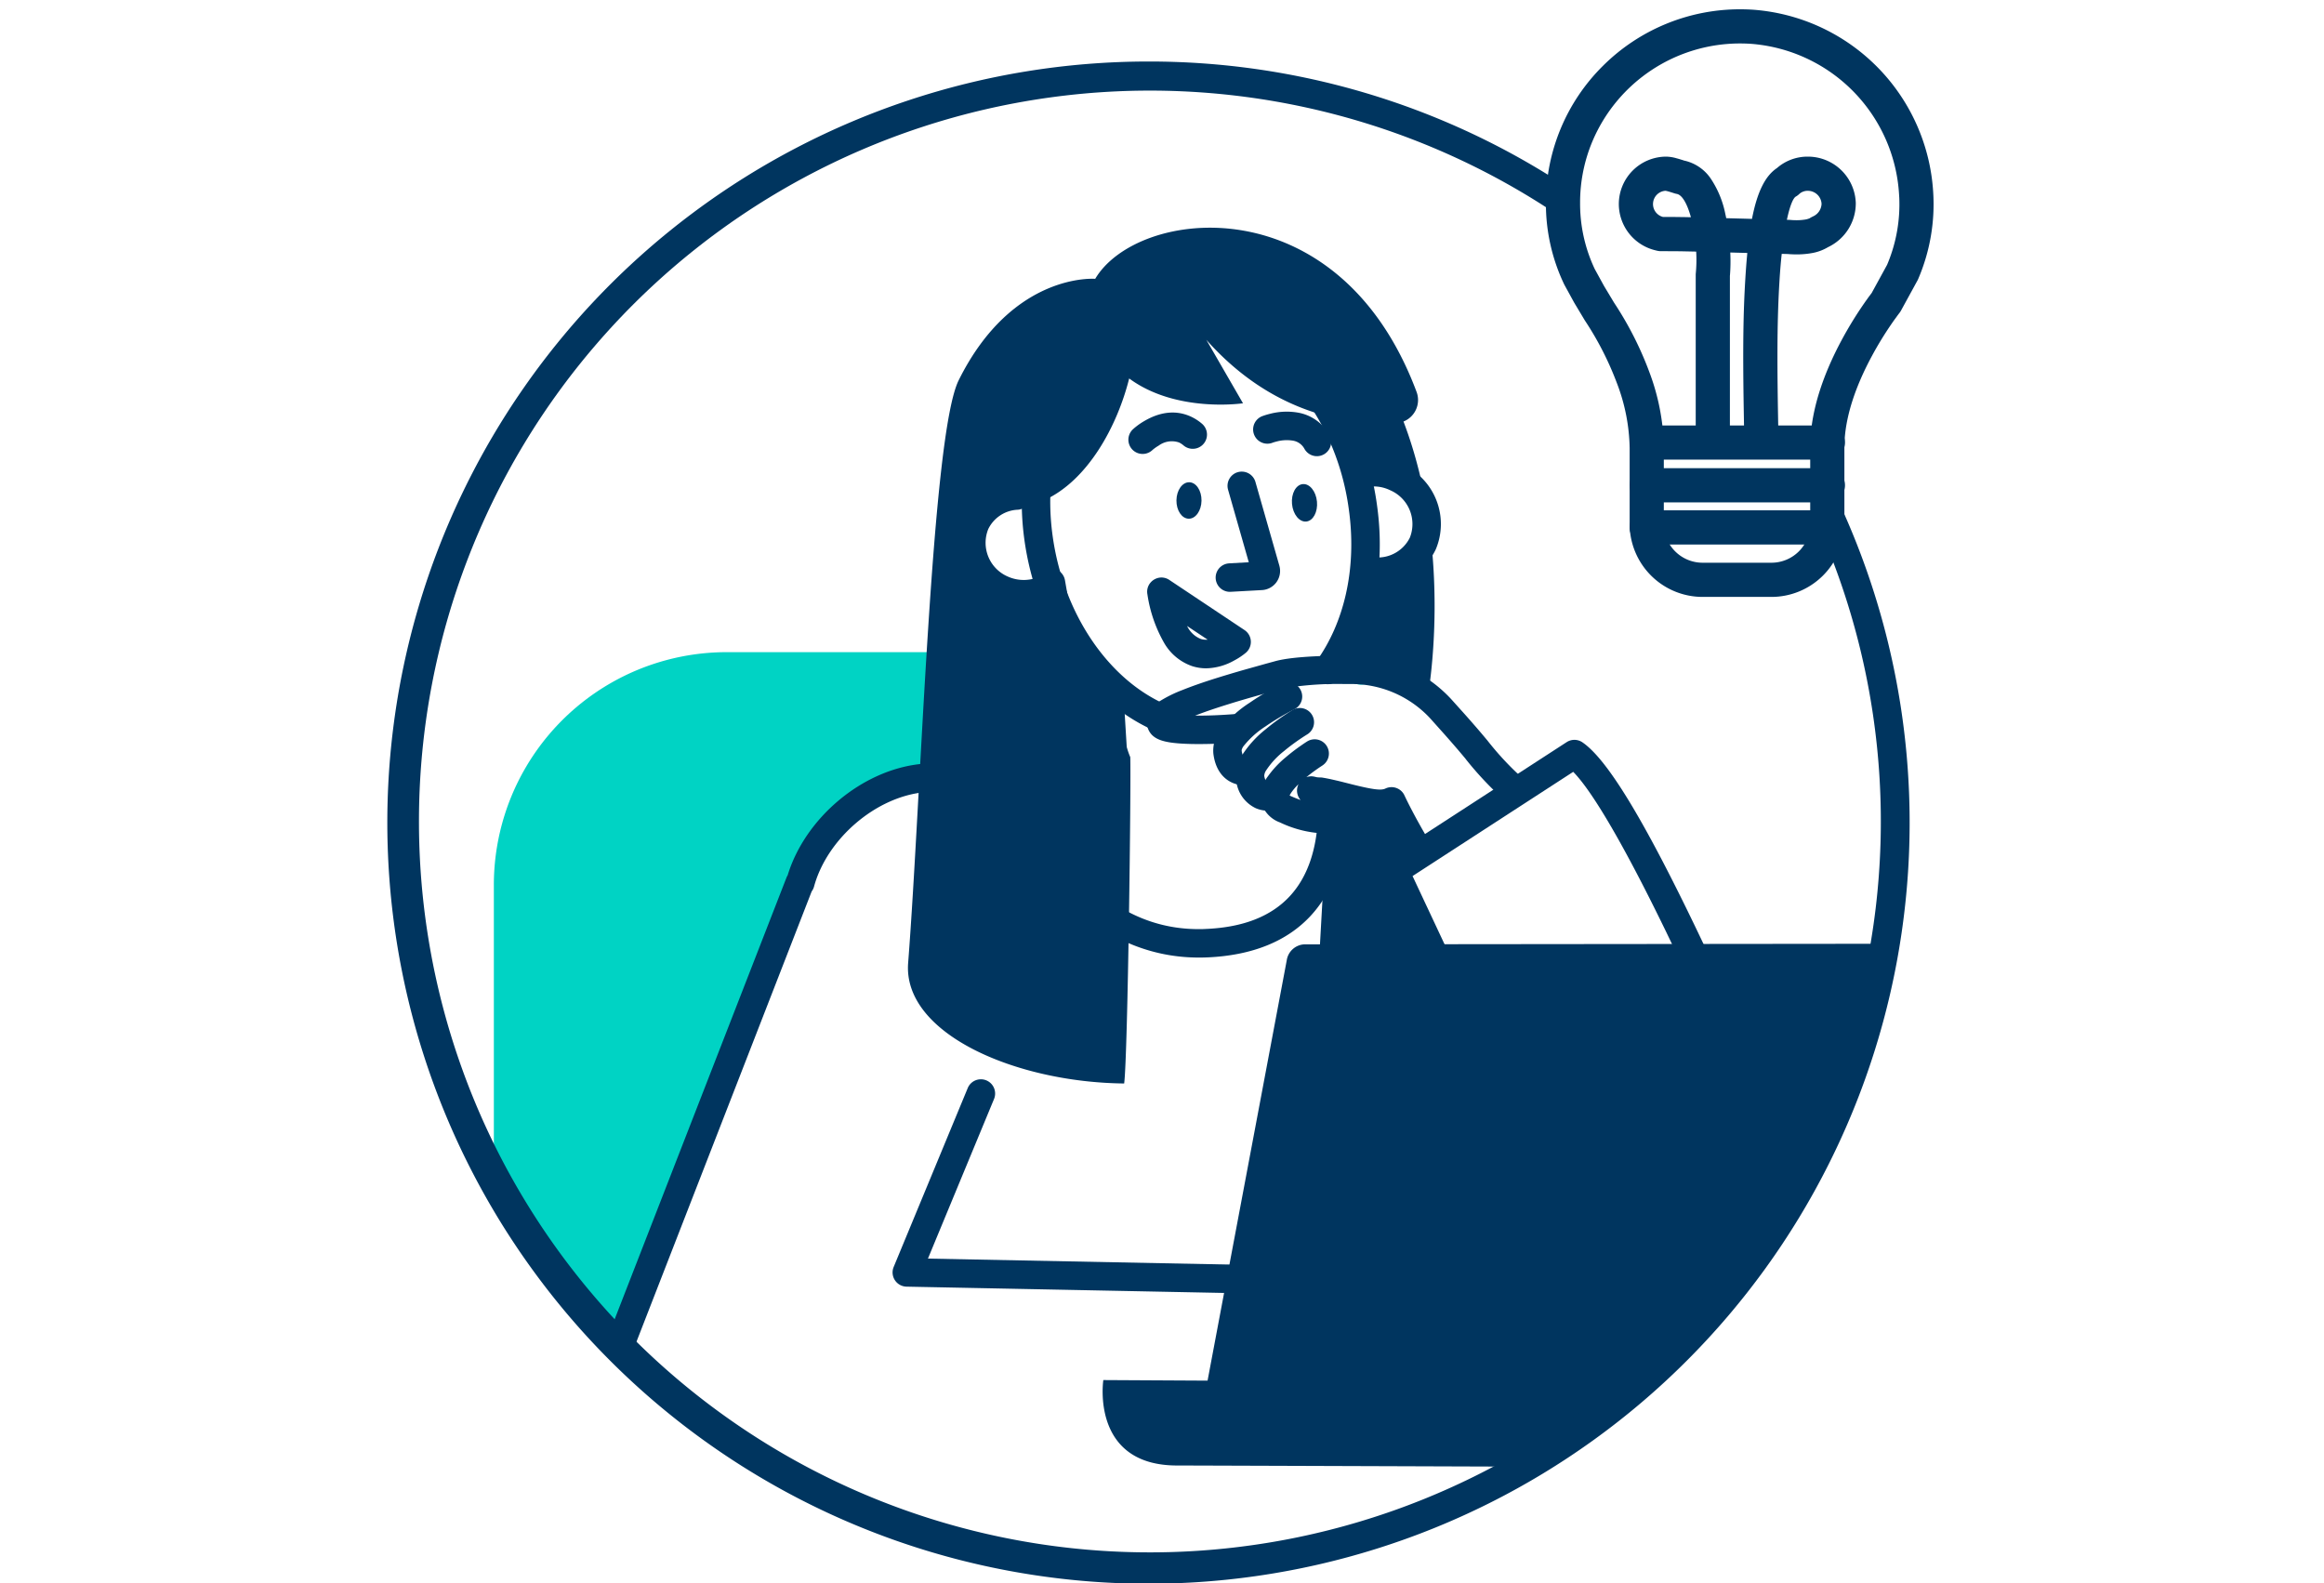 <?xml version="1.0" standalone="no"?>
<svg xmlns="http://www.w3.org/2000/svg" width="408" height="278" viewBox="0 0 408 278">
  <g id="Group_146" data-name="Group 146" transform="translate(15311 -9286)">
    <rect id="Rectangle_921" data-name="Rectangle 921" width="408" height="278" transform="translate(-15311 9286)" fill="#fff" opacity="0"/>
    <g id="Group_139" data-name="Group 139" transform="translate(-15362.089 4849)">
      <g id="thinking_woman_3_" transform="translate(120.889 4407.5)">
        <g id="thinking_woman_4_" transform="translate(16 74)">
          <path id="Path" d="M53.7,40.5h0C56.3,31.3,65.6,23,75.4,22.1c2.5-.2,12.5-.6,25-.9l3.2-.3L99.9,0h-59A40.885,40.885,0,0,0,0,40.9V95a133.662,133.662,0,0,0,21.5,28Z" transform="translate(0.9 70)" fill="#00d3c4"/>
          <path id="Path-2" data-name="Path" d="M81.343,0a2.5,2.5,0,1,1,.116,5l-7.75.2c-8.65.244-15.893.523-18.08.691-8.575.788-17.139,8.188-19.416,16.566a2.5,2.5,0,0,1-.367.783L35.8,23.3,4.831,102.906a2.5,2.5,0,0,1-3.075,1.48l-.162-.057a2.5,2.5,0,0,1-1.48-3.075l.057-.162,31.2-80.2a2.5,2.5,0,0,1,.154-.325l.055-.09.02-.064C34.652,10.485,44.5,2.073,54.831.945l.378-.038L55.84.864C59.552.63,70.17.261,81.343,0Z" transform="translate(20.899 88.7)" fill="#00355f"/>
          <g id="head_15_" transform="translate(83)">
            <g id="head_16_">
              <g id="earring_back_3_" transform="translate(4 59)">
                <path id="Path-3" data-name="Path" d="M1.649,1.448A2.5,2.5,0,0,1,6.184,3.553a15.43,15.43,0,0,0-.906,9.009c1.078,6.056,4.7,10.258,7.6,9.986l.161-.02a2.5,2.5,0,1,1,.752,4.943C7.567,28.42,1.869,21.94.354,13.432A20.387,20.387,0,0,1,1.649,1.448Z" transform="translate(-2.217 -1.601)" fill="#00d3c4"/>
                <path id="Path-4" data-name="Path" d="M2.072.037A2.5,2.5,0,0,1,4.963,2.072,17.236,17.236,0,0,0,6.786,7.486,2.5,2.5,0,0,1,2.415,9.915,22.186,22.186,0,0,1,.037,2.929,2.5,2.5,0,0,1,2.072.037Z" transform="translate(61.5 5.5)" fill="#00d3c4"/>
              </g>
              <path id="neck_14_" d="M11.57.038a2.5,2.5,0,0,1,2.861,1.869l.034.161,5.8,33a2.5,2.5,0,0,1-2.044,2.9l-.158.022L6.5,39.2l.251.441c8.995,15.675,18.836,23.995,31.924,23.679L39.1,63.3c13.538-.535,19.3-8.067,19.8-19.809a2.5,2.5,0,0,1,5,.215c-.607,14.1-8.127,23.939-24.6,24.591-9.2.352-17.228-3.051-24.27-9.577C9.508,53.606,4.863,46.91.293,38.269A2.5,2.5,0,0,1,2.08,34.636l.163-.022,12.633-1.322L9.54,2.933A2.5,2.5,0,0,1,11.409.072Z" transform="translate(3.698 55.3)" fill="#00355f"/>
              <path id="ear_II_3_" d="M10.334.005a2.5,2.5,0,0,1,.486,4.974l-.164.016a6.041,6.041,0,0,0-5.166,3.4,6.451,6.451,0,0,0,3.427,8.328,6.82,6.82,0,0,0,6.029-.206l.224-.133a2.5,2.5,0,0,1,2.65,4.24,11.8,11.8,0,0,1-10.982.645A11.46,11.46,0,0,1,.914,6.377,11.04,11.04,0,0,1,10.334.005Z" transform="translate(-0.795 40)" fill="#00355f"/>
              <path id="ear_12_" d="M1.985.25a11.541,11.541,0,0,1,7.372.881,11.464,11.464,0,0,1,5.916,14.9A11.28,11.28,0,0,1,3.639,22.383a2.5,2.5,0,1,1,.523-4.973,6.286,6.286,0,0,0,6.543-3.4A6.464,6.464,0,0,0,7.23,5.656,6.558,6.558,0,0,0,3.3,5.09l-.283.053A2.5,2.5,0,0,1,1.985.25Z" transform="translate(67.999 35.903)" fill="#00355f"/>
              <path id="face_17_" d="M26.4.1c17.218-1.535,33.25,14.7,36,35.952,1.544,11.326-.908,22.151-6.65,30.1a2.5,2.5,0,1,1-4.053-2.927c4.874-6.749,7.045-16.056,5.82-25.955l-.073-.561C55,17.884,41.1,3.809,26.84,5.081,12.631,6.34,2.869,22.335,5.4,41.056,7.253,54.79,15.176,66.385,25.317,70.8a2.5,2.5,0,1,1-2,4.585C11.488,70.233,2.521,57.111.442,41.725-2.435,20.42,9.028,1.64,26.4.1Z" transform="translate(10.581 8.409)" fill="#00355f"/>
              <path id="nose_13_" d="M3.813.1a2.5,2.5,0,0,1,3.04,1.56l.05.157,4.2,14.7.048.2A3.362,3.362,0,0,1,8.1,20.8l-5.46.3A2.5,2.5,0,0,1,2.2,16.119l.164-.014,3.372-.188L2.1,3.187A2.5,2.5,0,0,1,3.657.147Z" transform="translate(44.7 38.299)" fill="#00355f"/>
              <path id="brow_II_11_" d="M2.8,1.488C5.371-.021,8.166-.546,10.915.686a8.361,8.361,0,0,1,2.008,1.283A2.5,2.5,0,0,1,9.817,5.883l-.14-.111a3.373,3.373,0,0,0-.808-.523A3.879,3.879,0,0,0,5.326,5.8a7.729,7.729,0,0,0-.968.665l-.149.13A2.5,2.5,0,0,1,.791,2.945,11.575,11.575,0,0,1,2.8,1.488Z" transform="translate(29.3 27.93)" fill="#00355f"/>
              <path id="brow_11_" d="M2.936.389A11.578,11.578,0,0,1,7.9.179,7.782,7.782,0,0,1,13.377,4.1,2.5,2.5,0,0,1,9.114,6.706L9.024,6.56a2.812,2.812,0,0,0-2.07-1.471,6.8,6.8,0,0,0-2.823.155l-.282.074c-.169.047-.3.089-.381.118l-.053.02A2.5,2.5,0,0,1,1.585.8L1.838.71C2.121.611,2.492.5,2.936.389Z" transform="translate(51.199 27.771)" fill="#00355f"/>
              <ellipse id="eye_II_27_" cx="3.2" cy="2.2" rx="3.2" ry="2.2" transform="matrix(0.014, -1, 1, 0.014, 37.691, 46.539)" fill="#00355f"/>
              <ellipse id="eye_27_" cx="2.2" cy="3.3" rx="2.2" ry="3.3" transform="matrix(0.996, -0.091, 0.091, 0.996, 57.724, 40.694)" fill="#00355f"/>
              <path id="mouth_13_" d="M10.35,15.944a8.038,8.038,0,0,1-2.457-.384,9.112,9.112,0,0,1-4.912-4.072A24.241,24.241,0,0,1,.041,2.946,2.445,2.445,0,0,1,.573.913,2.558,2.558,0,0,1,2.509,0a2.484,2.484,0,0,1,1.38.427l13.2,8.8a2.5,2.5,0,0,1,.234,3.984,11.864,11.864,0,0,1-2.044,1.359A10.412,10.412,0,0,1,10.35,15.944ZM6.995,8.506h0l.05.085a4.534,4.534,0,0,0,2.375,2.2,2.926,2.926,0,0,0,.9.134c.052,0,.106,0,.159,0l.138-.01Z" transform="translate(32.597 56.893)" fill="#00355f"/>
            </g>
          </g>
          <g id="hand_1_" transform="translate(117 73)">
            <path id="hand_7_" d="M.036,2.081A2.5,2.5,0,0,1,2.92.036c.544.093,1.106.2,1.712.338l.869.2c.342.081.7.17,1.127.278l1.564.395c3.512.87,4.909,1.044,5.658.731l.066-.03A2.5,2.5,0,0,1,17.2,3.016l.331.692q.284.586.668,1.338l.158.306c.93,1.8,2.059,3.837,3.389,6.068a2.5,2.5,0,0,1-4.295,2.56c-1.257-2.108-2.344-4.057-3.265-5.811l-.439-.847-.089-.175-.121.01c-1.541.1-3.472-.282-6.814-1.122l-1.984-.5c-.206-.05-.4-.1-.586-.141L3.968,5.35c-.7-.161-1.313-.288-1.887-.385A2.5,2.5,0,0,1,.036,2.081Z" transform="translate(26.5 19)" fill="#00355f"/>
            <path id="hand_10_" d="M34.661.006l1.055,0a23.849,23.849,0,0,1,17.8,7.633L55.908,10.3l.473.533c.98,1.108,1.9,2.165,2.81,3.249l.687.819.079.1a52.054,52.054,0,0,0,5.63,6.1,2.5,2.5,0,0,1-3.46,3.61,58.71,58.71,0,0,1-5.917-6.371L56,18.064l-.635-.756c-.667-.79-1.334-1.565-2.03-2.36L52.4,13.886l-2.575-2.879A18.847,18.847,0,0,0,35.758,5l-.948,0a56.649,56.649,0,0,0-10.7.758L19.794,6.958c-1.746.491-3.323.95-4.816,1.407l-.635.2c-2.037.633-3.821,1.237-5.319,1.807l-.44.169.05,0c2.1.028,4.615-.082,6.966-.273l.636-.054a2.5,2.5,0,0,1,.443,4.98,80.886,80.886,0,0,1-8.737.334l-1-.034C2.864,15.318.8,14.718.168,12.438c-.587-1.907.415-3.246,2.15-4.4a22.873,22.873,0,0,1,4.057-2C8.027,5.374,10,4.686,12.283,3.967l.576-.18c1.3-.4,2.643-.8,4.094-1.22l4.09-1.146L22.584,1C24.933.338,29.275.04,34.661.006Z" transform="translate(-1.558 -2.403)" fill="#00355f"/>
            <path id="finger_III_3_" d="M12.008.26a2.5,2.5,0,0,1,2.371,4.4l-.2.106-.358.185c-.342.179-.726.386-1.139.618-1.181.662-2.36,1.385-3.45,2.139a15.9,15.9,0,0,0-3.837,3.421A1.908,1.908,0,0,0,5,11.905a2.505,2.505,0,0,0,.3,1.058c.042.062.06.077.085.088a.62.62,0,0,0,.243.03l.093-.009-.065.017a2.5,2.5,0,1,1,1.316,4.824,4.46,4.46,0,0,1-.469.1,5.514,5.514,0,0,1-3.124-.38C1.535,16.821.338,15.043.035,12.5a6.069,6.069,0,0,1,1.259-4.23A20.1,20.1,0,0,1,6.388,3.594c1.232-.852,2.541-1.654,3.848-2.387L10.9.843C11.37.585,11.75.388,12.008.26Z" transform="translate(10.182 2.299)" fill="#00355f"/>
            <path id="finger_II_3_" d="M9.964.357A2.5,2.5,0,0,1,12.68,4.551l-.468.295c-.278.176-.589.38-.925.608-.961.652-1.92,1.364-2.807,2.106A14.258,14.258,0,0,0,5.371,10.9,1.932,1.932,0,0,0,5,11.922a2.451,2.451,0,0,0,.356.971A.288.288,0,0,0,5.48,13a.73.73,0,0,0,.321.026l.095-.014c.018,0,.009,0-.037.014A2.5,2.5,0,1,1,7.44,17.772a4.778,4.778,0,0,1-.579.148,5.621,5.621,0,0,1-3.316-.307A6.049,6.049,0,0,1,.094,12.868a6.409,6.409,0,0,1,.959-4.483,18.648,18.648,0,0,1,4.22-4.662C6.3,2.865,7.389,2.056,8.479,1.317L8.9,1.037C9.355.732,9.722.5,9.964.357Z" transform="translate(14.15 6.8)" fill="#00355f"/>
            <path id="finger_3_" d="M10.937,16.521a19.73,19.73,0,0,1-7.571-1.928,5.265,5.265,0,0,1-3.2-3.246A5.822,5.822,0,0,1,1.252,6.509,17.314,17.314,0,0,1,4.358,3.187C5.135,2.52,6,1.849,6.937,1.19L7.312.929c.322-.222.615-.415.823-.545a2.5,2.5,0,0,1,2.66,4.234l-.388.254c-.17.114-.368.25-.59.406-.477.337-.93.674-1.345,1l-.466.373.129-.043a2.493,2.493,0,0,1,1.094-.082l.162.03c2.766.6,4.6,1.605,5.6,3.088a4.587,4.587,0,0,1,.289,4.7,4.859,4.859,0,0,1-.55.9,2.5,2.5,0,0,1-.691.6,4.227,4.227,0,0,1-1.048.418A7.942,7.942,0,0,1,10.937,16.521ZM6.628,7.881a9.929,9.929,0,0,0-1.24,1.436c-.087.129-.164.253-.229.369l-.094.175.012.006c.058.033.115.062.175.091l.109.049c.5.22.994.417,1.456.587l.173.062L6.9,10.543a2.512,2.512,0,0,1-.507-1.908l.03-.162a2.486,2.486,0,0,1,.148-.463Z" transform="translate(18.536 12.3)" fill="#00355f"/>
            <path id="sleeve_1_" d="M44.705,115.5a2.482,2.482,0,0,1-2.269-1.439l-42.2-90a2.51,2.51,0,0,1,.9-3.159L32.739.4a2.5,2.5,0,0,1,2.773.034c4.107,2.811,10,12.279,18.56,29.8l1.15,2.37c.9,1.875,1.858,3.88,2.833,5.961l1.168,2.5c2.812,6.056,5.684,12.433,9.312,20.676l6.647,15.139a2.513,2.513,0,0,1-.092,2.222,133.543,133.543,0,0,1-28.734,35.77A2.492,2.492,0,0,1,44.705,115.5ZM33.895,5.612,5.688,23.911l39.838,84.963.678-.634a128.46,128.46,0,0,0,23.48-29.713l.425-.754L63.5,62.708c-3.06-6.942-5.606-12.6-8.012-17.814l-1.38-2.974c-.951-2.039-1.9-4.057-2.835-6l-1.1-2.281C43.056,18.977,37.456,9.313,33.977,5.7Z" transform="translate(39.5 12.4)" fill="#00355f"/>
          </g>
          <path id="line_5_" d="M13.193,1.544A2.5,2.5,0,0,1,17.872,3.3l-.06.16L6.212,31.474,78.152,32.9A2.5,2.5,0,0,1,80.6,35.286l0,.164A2.5,2.5,0,0,1,78.217,37.9l-.164,0-75.6-1.5A2.5,2.5,0,0,1,.135,33.1l.058-.153Z" transform="translate(70.898 144.999)" fill="#00355f"/>
          <path id="laptop_12_" d="M35.422.1a3.291,3.291,0,0,0-3.1,2.8l-13.9,73.8-18.3-.1s-2.3,15.1,13.1,15c1.8,0,30.1.1,60.2.2A130.986,130.986,0,0,0,136.322,0Z" transform="translate(107.778 121.2)" fill="#00355f"/>
        </g>
        <path id="circle_1_" d="M133.6,0a133.049,133.049,0,0,1,72.863,21.6,2.5,2.5,0,1,1-2.726,4.191A128.323,128.323,0,1,0,251.31,81.7,2.5,2.5,0,1,1,255.89,79.7,133.628,133.628,0,1,1,133.6,0Z" transform="translate(-1.8 40.3)" fill="#00355f"/>
        <g id="bulb_1_" transform="translate(204 34)">
          <path id="Path-5" data-name="Path" d="M39.6,103.17H27.5a12.815,12.815,0,0,1-12.8-12.8V76.97a33.246,33.246,0,0,0-2.276-11.436A54.752,54.752,0,0,0,6.892,54.715l-.065-.1-1.858-3.1-1.7-3.1L3.2,48.283A32.835,32.835,0,0,1,0,33.97,33.763,33.763,0,0,1,10.025,9.918,34.089,34.089,0,0,1,34.093,0c.768,0,1.549.026,2.319.077A34.192,34.192,0,0,1,67.994,32.186a33.26,33.26,0,0,1-2.637,15.165c-.039.092-.081.179-.125.258l-2.9,5.3a3.033,3.033,0,0,1-.281.423c-.045.057-.12.155-.213.278l-.585.8c-.216.3-.446.63-.686.98a60.93,60.93,0,0,0-3.374,5.549c-2.845,5.3-4.44,10.182-4.742,14.5-.034.484-.051.966-.051,1.434v13.5A12.815,12.815,0,0,1,39.6,103.17ZM8.573,45.606l1.63,2.972,1.742,2.9.283.436a59.6,59.6,0,0,1,5.924,11.761,39.427,39.427,0,0,1,2.542,12.713l.005.58v13.4a6.808,6.808,0,0,0,6.8,6.8H39.6a6.808,6.808,0,0,0,6.8-6.8v-13.5c0-.612.022-1.236.066-1.852.361-5.167,2.191-10.858,5.441-16.916A66.824,66.824,0,0,1,55.614,52c.41-.6.817-1.173,1.175-1.659l.4-.529,2.707-4.946.162-.39a27.17,27.17,0,0,0,1.977-11.389L62,32.524A28.2,28.2,0,0,0,36,6.063C35.367,6.021,34.723,6,34.09,6A28.128,28.128,0,0,0,8.219,23.054,27.679,27.679,0,0,0,6,33.97,26.83,26.83,0,0,0,8.567,45.593l.006.013Z" transform="translate(-2.4 -2.869)" fill="#00355f"/>
          <path id="Path-6" data-name="Path" d="M25,51.4a3,3,0,0,1-3-2.942l-.085-4.937c-.152-10.051-.073-16.021.291-22.027.07-1.165.151-2.295.24-3.356l.11-1.227-2.988-.079.019.517a31.452,31.452,0,0,1-.065,3.337l-.022.246V48.3a3,3,0,0,1-2.824,2.994L16.5,51.3a3,3,0,0,1-2.994-2.823L13.5,48.3V20.8l0-.149.012-.149a25.415,25.415,0,0,0,.076-3.724l-.007-.105-2.726-.057-1.5-.013L7.4,16.6a2.96,2.96,0,0,1-.488-.04l-.239-.049-.43-.108A8.367,8.367,0,0,1,0,8.3,8.335,8.335,0,0,1,8.3,0a6.953,6.953,0,0,1,1.811.283c.166.044.332.09.495.138l.616.189L11.48.7,11.5.7a7.59,7.59,0,0,1,4.6,3.1,17.228,17.228,0,0,1,2.6,6.279l.079.355.077.373,4.521.122.013-.061c.91-4.662,2.3-7.476,4.368-8.858l.185-.158A8.171,8.171,0,0,1,33.2,0a8.411,8.411,0,0,1,8.385,7.842L41.6,8.1l0,.1A8.509,8.509,0,0,1,37,15.757l-.332.165-.071.045a8.173,8.173,0,0,1-2.8.985l-.351.057a15.344,15.344,0,0,1-2.238.157c-.394,0-.8-.014-1.208-.04l-.374-.029-1.028-.027-.015.146c-.142,1.334-.26,2.744-.353,4.19l-.077,1.3c-.4,7.173-.36,14.545-.147,25.64A3,3,0,0,1,25.058,51.4ZM33.2,6a2.226,2.226,0,0,0-1.372.431l-.107.09a3.06,3.06,0,0,1-.471.383l-.173.106c-.461.261-.969,1.48-1.43,3.434l-.146.645.5.016.381.031c.268.018.538.027.8.027a9.379,9.379,0,0,0,1.372-.092,3.4,3.4,0,0,0,.926-.24l.208-.127.164-.089.257-.128a2.527,2.527,0,0,0,1.478-2.107l0-.128-.006-.109A2.418,2.418,0,0,0,33.36,6.006ZM8.225,6h0l-.079,0a2.337,2.337,0,0,0-.581,4.534l.163.05.043.011,2.02,0,1.888.024.976.021-.054-.194c-.644-2.246-1.466-3.622-2.315-3.874l-.113-.027a2.959,2.959,0,0,1-.317-.074L9.37,6.318c-.089-.029-.187-.06-.292-.092l-.327-.1-.158-.042c-.11-.029-.207-.052-.29-.069L8.225,6Z" transform="translate(10.4 23)" fill="#00355f"/>
          <path id="Path-7" data-name="Path" d="M34.8,0a3,3,0,0,1,.176,5.995L34.8,6H3A3,3,0,0,1,2.824.005L3,0Z" transform="translate(12.3 70.2)" fill="#00355f"/>
          <path id="Path-8" data-name="Path" d="M34.8,0a3,3,0,0,1,.176,5.995L34.8,6H3A3,3,0,0,1,2.824.005L3,0Z" transform="translate(12.3 77.7)" fill="#00355f"/>
          <path id="Path-9" data-name="Path" d="M34.8,0a3,3,0,0,1,.176,5.995L34.8,6H3A3,3,0,0,1,2.824.005L3,0Z" transform="translate(12.3 85.1)" fill="#00355f"/>
        </g>
      </g>
      <g id="head_5_" transform="translate(440.577 4528.443)">
        <path id="hair_5_" d="M-.986,129.075C1.306,99.718,3.1,36.423,7.884,26.79,17.328,7.766,31.855,8.976,31.855,8.976h0C39.256-3.536,74.54-7.76,88.245,28.754a4.066,4.066,0,0,1-2.268,5.274c8.846,23.222,4.283,48.166,4.283,48.166L85.978,80.77l-5.555-2.018c2.018-4.655-5.437-1.43-5.437-1.43H70.777c5.133-5.731,9.128-6.059,8.53-16.526,3.414-.377,11.2.406,10.953-8.393-.324-11.086-10.484-10.835-13.1-9.786-.623-1.722-3.841-7.944-4.564-9.531-6.6-1.7-14.2-5.489-21.23-13.4L57.8,30.826s-11.712,1.749-19.984-4.359c-2.068,8.288-7.226,17.948-15,21.419l.075.484c-.424,0-.9,0-1.4.027a13.519,13.519,0,0,1-3.912.753l-1.9-.78c-3.015,1.13-5.144,4.759-3.724,10.625C14.782,65.973,24.1,65.1,24.1,65.1l4.837,8.483C31.6,80.817,33.2,78.4,36.839,82.193l.548,8.96a13.262,13.262,0,0,0,.623,1.8c.15,4.494-.423,52.236-1.071,57.295C17.827,150.063-1.958,141.479-.986,129.075Z" transform="translate(-229.068 -51.464)" fill="#00355f"/>
      </g>
      <path id="Path_98" data-name="Path 98" d="M-12626.953,5297.556l-3.263,2.444,5.4,14.525-19.859,9.161,2.089-37.408,7.705,2.122h2.656Z" transform="translate(12926.889 -710)" fill="#00355f"/>
    </g>
  </g>
</svg>
